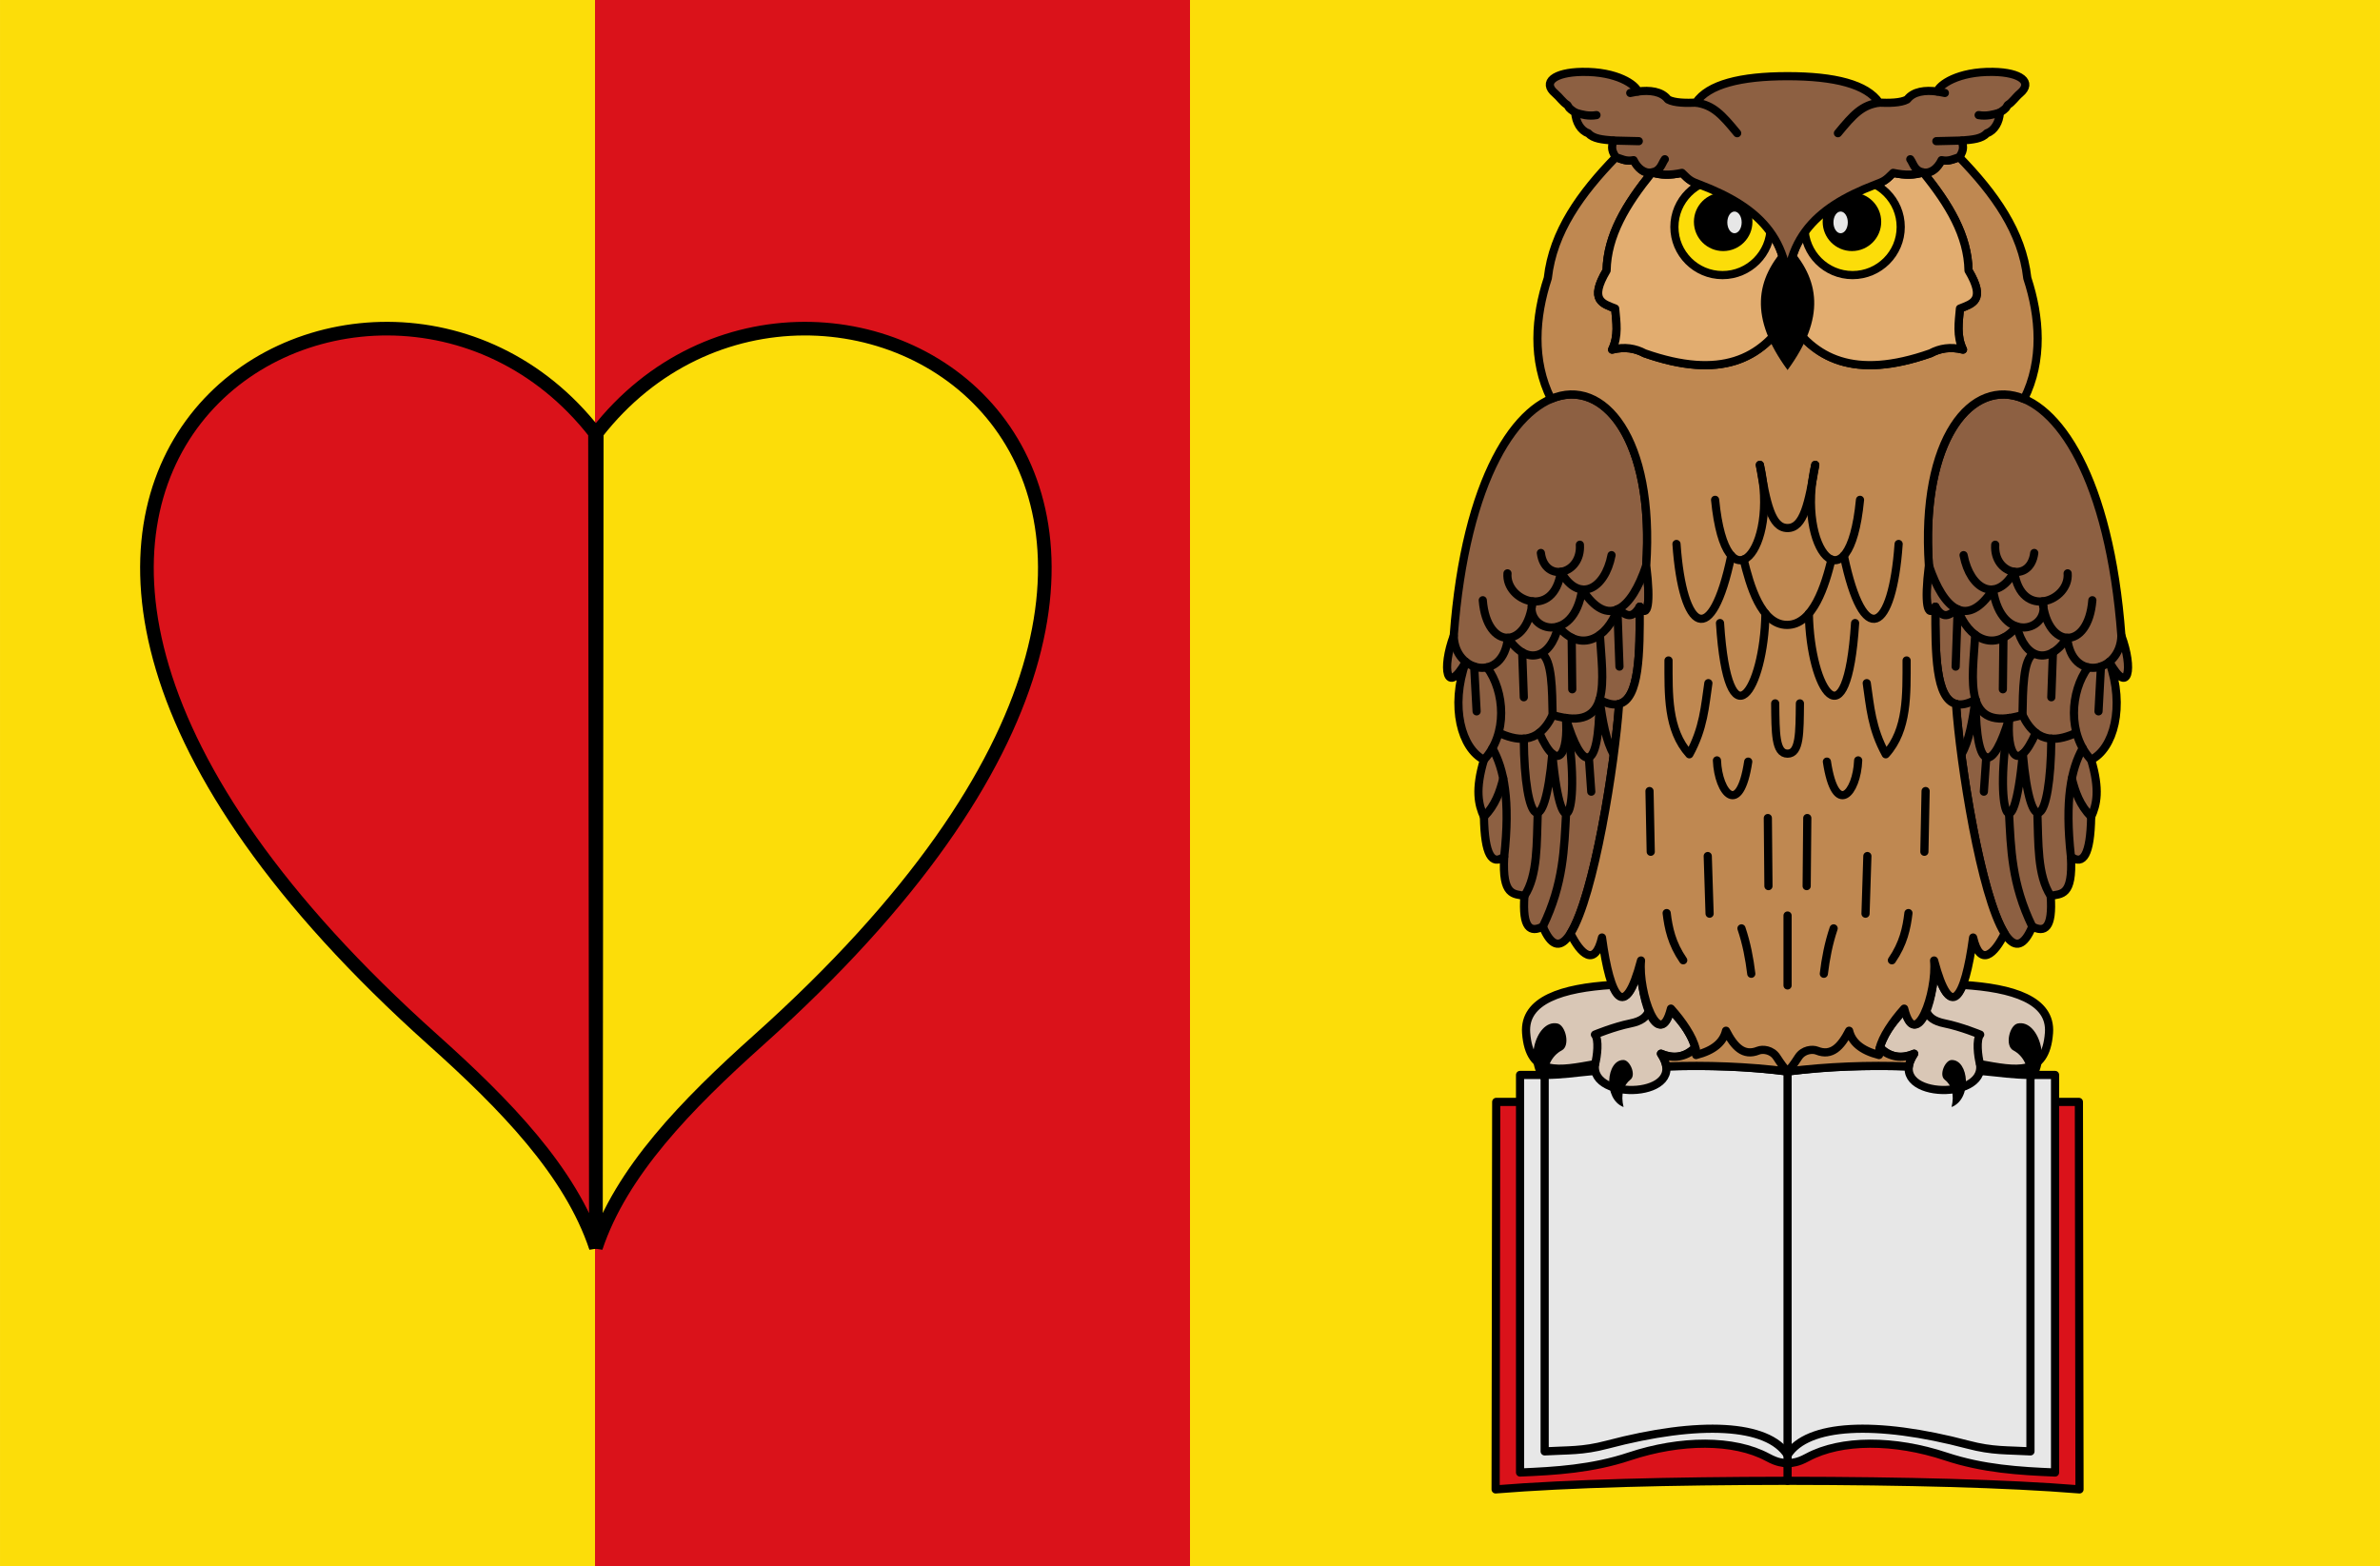 <?xml version="1.0" encoding="UTF-8" standalone="no"?>
<svg
    xmlns:dc="http://purl.org/dc/elements/1.1/"
    xmlns:cc="http://creativecommons.org/ns#"
    xmlns:rdf="http://www.w3.org/1999/02/22-rdf-syntax-ns#"
    xmlns:svg="http://www.w3.org/2000/svg"
    xmlns="http://www.w3.org/2000/svg"
    xmlns:sodipodi="http://sodipodi.sourceforge.net/DTD/sodipodi-0.dtd"
    xmlns:inkscape="http://www.inkscape.org/namespaces/inkscape"
    inkscape:version="1.0 (4035a4fb49, 2020-05-01)"
    sodipodi:docname="Flag Leškovice.svg"
    id="svg1342"
    version="1.1"
    viewBox="0 0 436.715 287.359"
    height="76.03mm"
    width="115.548mm">
   <defs
       id="defs1336" />
   <g
       id="layer1"
       inkscape:groupmode="layer"
       inkscape:label="Layer 1"
       transform="translate(-356.671,-431.696)">
      <g
          id="g3664">
         <g
             id="g3528">
            <rect
                style="opacity:1;fill:#fcdd09;fill-opacity:1;stroke:none;stroke-width:2.5;stroke-linejoin:round"
                id="rect3337-8"
                width="436.715"
                height="287.359"
                x="356.671"
                y="431.696" />
            <rect
                style="opacity:1;fill:#da121a;fill-opacity:1;stroke:none;stroke-width:2.5;stroke-linejoin:round"
                id="rect3337-3"
                width="109.179"
                height="287.359"
                x="465.85"
                y="431.696" />
         </g>
         <g
             id="g3524">
            <path
                style="fill:#fcdd09;fill-opacity:1;stroke:#000000;stroke-width:2.5;stroke-linecap:butt;stroke-linejoin:miter;stroke-miterlimit:4;stroke-dasharray:none;stroke-opacity:1"
                d="m 466.174,511.134 c 40.704,-52.256 144.805,8.35 29.744,111.369 -13.316,11.922 -25.262,24.193 -29.906,38.133 z"
                id="path1653-4"
                sodipodi:nodetypes="cscc" />
            <path
                sodipodi:nodetypes="cscc"
                id="path1655-4"
                d="m 465.85,511.134 c -40.704,-52.256 -144.805,8.35 -29.744,111.369 13.316,11.922 25.262,24.193 29.906,38.133 z"
                style="fill:#da121a;fill-opacity:1;stroke:#000000;stroke-width:2.5;stroke-linecap:butt;stroke-linejoin:miter;stroke-miterlimit:4;stroke-dasharray:none;stroke-opacity:1" />
         </g>
         <g
             transform="matrix(0.891,0,0,0.891,-277.602,102.306)"
             id="g1641"
             style="stroke-width:1.123">
            <g
                id="g2790"
                style="stroke-width:1.123">
               <path
                   sodipodi:nodetypes="ccccccc"
                   id="path2343-0"
                   d="m 1135.089,596.621 h 4.91 l 0.126,79.802 c -15.104,-1.222 -35.743,-1.735 -60.125,-1.768 -24.382,0.033 -45.02,0.546 -60.125,1.768 l 0.126,-79.802 h 4.91"
                   style="fill:#da121a;fill-opacity:1;stroke:#000000;stroke-width:1.684;stroke-linecap:round;stroke-linejoin:round;stroke-miterlimit:4;stroke-dasharray:none;stroke-opacity:1" />
               <path
                   sodipodi:nodetypes="cccsscssccc"
                   id="path2339-0"
                   d="m 1130.023,591.066 5.066,4.8e-4 v 81.88 c -7.299,-0.297 -14.836,-0.757 -22.5,-3.304 -10.601,-3.523 -21.551,-3.552 -28.482,0.179 -2.263,1.218 -2.867,0.979 -4.107,1.339 -1.24,-0.361 -1.844,-0.121 -4.107,-1.339 -6.932,-3.731 -17.881,-3.702 -28.482,-0.179 -7.664,2.547 -15.201,3.006 -22.5,3.304 V 591.066 l 5.066,-4.8e-4"
                   style="fill:#e7e7e7;fill-opacity:1;stroke:#000000;stroke-width:1.684;stroke-linecap:round;stroke-linejoin:round;stroke-miterlimit:4;stroke-dasharray:none;stroke-opacity:1" />
               <path
                   sodipodi:nodetypes="sccscsccscs"
                   id="path2337-7"
                   d="m 1117.143,667.209 c 5.157,1.361 8.071,1.104 12.88,1.385 V 591.066 c -4.043,-0.048 -5.666,-0.409 -10.38,-0.837 -12.476,-1.133 -26.849,-1.586 -39.643,0.129 -12.794,-1.714 -27.167,-1.262 -39.643,-0.129 -4.714,0.428 -6.337,0.789 -10.38,0.837 v 77.529 c 4.809,-0.281 7.722,-0.024 12.88,-1.385 19.073,-5.034 33.088,-4.247 37.143,2.143 4.055,-6.39 18.07,-7.177 37.143,-2.143 z"
                   style="fill:#e7e7e7;fill-opacity:1;stroke:#000000;stroke-width:1.684;stroke-linecap:round;stroke-linejoin:round;stroke-miterlimit:4;stroke-dasharray:none;stroke-opacity:1" />
               <path
                   style="fill:none;fill-opacity:1;stroke:#000000;stroke-width:1.684;stroke-linecap:round;stroke-linejoin:round;stroke-miterlimit:4;stroke-dasharray:none;stroke-opacity:1"
                   d="m 1080,590.357 v 84.298"
                   id="path2784" />
            </g>
            <g
                id="g1512"
                style="stroke-width:1.123">
               <g
                   id="g1242"
                   style="stroke-width:1.123">
                  <g
                      id="g1164"
                      style="stroke-width:1.123">
                     <path
                         style="fill:#8d6042;fill-opacity:1;stroke:#000000;stroke-width:1.684;stroke-linecap:round;stroke-linejoin:round;stroke-miterlimit:4;stroke-dasharray:none;stroke-opacity:1"
                         d="m 1017.476,537.906 c 0.139,7.913 1.672,10.052 4.167,8.207 -0.461,8.244 2.04,7.6 4.167,8.081 -0.474,6.735 1.246,7.621 3.788,6.313 6.851,16.448 14.535,-28.839 15.712,-45.844 4.203,-1.062 4.278,-10.434 4.244,-20.021 1.638,2.552 2.311,-0.594 1.339,-8.482 3.197,-47.71 -34.783,-50.753 -39.643,14.464 -2.492,6.678 -1.531,12.534 2.486,5.37 -3.288,9.256 -0.88,17.884 3.74,20.169 -1.845,6.169 -1.15,9.235 0,11.743 z"
                         id="path2194"
                         sodipodi:nodetypes="ccccccccccc" />
                     <g
                         id="g2251"
                         style="stroke-width:1.123">
                        <g
                            id="g2208"
                            style="stroke-width:1.123">
                           <path
                               style="fill:none;stroke:#000000;stroke-width:1.684;stroke-linecap:round;stroke-linejoin:round;stroke-miterlimit:4;stroke-dasharray:none;stroke-opacity:1"
                               d="m 1029.196,483.571 c 0.798,6.263 8.435,4.491 8.036,-1.696"
                               id="path2152"
                               sodipodi:nodetypes="cc" />
                           <path
                               style="fill:none;stroke:#000000;stroke-width:1.684;stroke-linecap:round;stroke-linejoin:round;stroke-miterlimit:4;stroke-dasharray:none;stroke-opacity:1"
                               d="m 1022.321,487.768 c -0.479,5.684 9.554,9.67 10.999,-0.316 3.687,6.508 9.059,3.674 10.43,-3.434"
                               id="path2154"
                               sodipodi:nodetypes="ccc" />
                           <path
                               style="fill:none;stroke:#000000;stroke-width:1.684;stroke-linecap:round;stroke-linejoin:round;stroke-miterlimit:4;stroke-dasharray:none;stroke-opacity:1"
                               d="m 1017.232,493.304 c 0.831,10.424 9.252,10.138 10.262,0.236 -1.867,5.952 8.464,9.205 10.201,-2.455 5.34,8.189 10.153,4.132 13.197,-4.925"
                               id="path2156"
                               sodipodi:nodetypes="cccc" />
                           <path
                               style="fill:none;stroke:#000000;stroke-width:1.684;stroke-linecap:round;stroke-linejoin:round;stroke-miterlimit:4;stroke-dasharray:none;stroke-opacity:1"
                               d="m 1011.25,500.625 c 0.182,7.671 10.241,9.711 11.16,0.416 3.882,5.826 8.723,4.367 10.374,-2.331 4.62,5.586 10.037,2.432 12.178,-3.53 1.425,0.719 2.718,2.556 4.592,-0.538"
                               id="path2158"
                               sodipodi:nodetypes="ccccc" />
                        </g>
                        <g
                            id="g2227"
                            style="stroke-width:1.123">
                           <path
                               style="fill:none;stroke:#000000;stroke-width:1.684;stroke-linecap:round;stroke-linejoin:round;stroke-miterlimit:4;stroke-dasharray:none;stroke-opacity:1"
                               d="m 1028.872,520.611 c 3.869,8.773 6.066,4.008 5.472,-3.053 3.172,10.785 6.864,12.154 6.934,-3.768 0.635,4.348 1.325,8.605 2.951,11.302"
                               id="path2180"
                               sodipodi:nodetypes="cccc" />
                           <path
                               style="fill:none;stroke:#000000;stroke-width:1.684;stroke-linecap:round;stroke-linejoin:round;stroke-miterlimit:4;stroke-dasharray:none;stroke-opacity:1"
                               d="m 1039.079,525.658 0.494,7.072"
                               id="path2182"
                               sodipodi:nodetypes="cc" />
                           <path
                               style="fill:none;stroke:#000000;stroke-width:1.684;stroke-linecap:round;stroke-linejoin:round;stroke-miterlimit:4;stroke-dasharray:none;stroke-opacity:1"
                               d="m 1025.68,521.822 c 0.127,17.801 4.259,21.493 5.875,3.105 1.916,21.369 6.243,12.179 2.788,-7.369"
                               id="path2184"
                               sodipodi:nodetypes="ccc" />
                           <path
                               style="fill:none;stroke:#000000;stroke-width:1.684;stroke-linecap:round;stroke-linejoin:round;stroke-miterlimit:4;stroke-dasharray:none;stroke-opacity:1"
                               d="m 1034.388,537.194 c -0.393,7.219 -0.496,14.47 -4.79,23.314"
                               id="path2186"
                               sodipodi:nodetypes="cc" />
                           <path
                               style="fill:none;stroke:#000000;stroke-width:1.684;stroke-linecap:round;stroke-linejoin:round;stroke-miterlimit:4;stroke-dasharray:none;stroke-opacity:1"
                               d="m 1028.552,537.046 c -0.238,6.174 0.051,12.891 -2.742,17.149"
                               id="path2188"
                               sodipodi:nodetypes="cc" />
                           <path
                               style="fill:none;stroke:#000000;stroke-width:1.684;stroke-linecap:round;stroke-linejoin:round;stroke-miterlimit:4;stroke-dasharray:none;stroke-opacity:1"
                               d="m 1019.21,523.785 c 2.4,4.264 3.721,10.687 2.433,22.329"
                               id="path2190"
                               sodipodi:nodetypes="cc" />
                           <path
                               style="fill:none;stroke:#000000;stroke-width:1.684;stroke-linecap:round;stroke-linejoin:round;stroke-miterlimit:4;stroke-dasharray:none;stroke-opacity:1"
                               d="m 1017.476,537.906 c 2.359,-2.424 3.277,-5.136 3.974,-7.892"
                               id="path2192"
                               sodipodi:nodetypes="cc" />
                        </g>
                        <g
                            id="g2218"
                            style="stroke-width:1.123">
                           <path
                               style="fill:none;stroke:#000000;stroke-width:1.684;stroke-linecap:butt;stroke-linejoin:miter;stroke-miterlimit:4;stroke-dasharray:none;stroke-opacity:1"
                               d="m 1029.296,504.24 c 2.245,1.278 2.22,7.649 2.322,12.706 -3.141,6.577 -7.825,5.091 -11.123,3.651"
                               id="path2164"
                               sodipodi:nodetypes="ccc" />
                           <path
                               style="fill:none;stroke:#000000;stroke-width:1.684;stroke-linecap:round;stroke-linejoin:round;stroke-miterlimit:4;stroke-dasharray:none;stroke-opacity:1"
                               d="m 1041.35,500.417 c 0.547,9.301 2.692,20.2 -9.732,16.529"
                               id="path2166"
                               sodipodi:nodetypes="cc" />
                           <path
                               style="fill:none;stroke:#000000;stroke-width:1.684;stroke-linecap:round;stroke-linejoin:round;stroke-miterlimit:4;stroke-dasharray:none;stroke-opacity:1"
                               d="m 1015.463,506.948 0.497,9.24"
                               id="path2168" />
                           <path
                               style="fill:none;stroke:#000000;stroke-width:1.684;stroke-linecap:round;stroke-linejoin:round;stroke-miterlimit:4;stroke-dasharray:none;stroke-opacity:1"
                               d="m 1025.349,504.027 0.334,9.256"
                               id="path2170" />
                           <path
                               style="fill:none;stroke:#000000;stroke-width:1.684;stroke-linecap:round;stroke-linejoin:round;stroke-miterlimit:4;stroke-dasharray:none;stroke-opacity:1"
                               d="m 1045.286,514.67 c -1.056,0.267 -2.371,0.015 -4.008,-0.881"
                               id="path2198" />
                           <path
                               style="fill:none;stroke:#000000;stroke-width:1.684;stroke-linecap:round;stroke-linejoin:round;stroke-miterlimit:4;stroke-dasharray:none;stroke-opacity:1"
                               d="m 1035.54,501.022 0.119,10.62"
                               id="path2174" />
                           <path
                               style="fill:none;stroke:#000000;stroke-width:1.684;stroke-linecap:round;stroke-linejoin:round;stroke-miterlimit:4;stroke-dasharray:none;stroke-opacity:1"
                               d="m 1044.962,495.181 0.42,11.789"
                               id="path2176" />
                           <path
                               style="fill:none;stroke:#000000;stroke-width:1.684;stroke-linecap:round;stroke-linejoin:round;stroke-miterlimit:4;stroke-dasharray:none;stroke-opacity:1"
                               d="m 1017.476,526.163 c 4.921,-5.283 4.31,-14.063 0.637,-19.039"
                               id="path2202" />
                        </g>
                     </g>
                  </g>
                  <g
                      id="g1190"
                      style="stroke-width:1.123">
                     <path
                         sodipodi:nodetypes="ccccccccccc"
                         id="path2194-6"
                         d="m 1142.524,537.906 c -0.139,7.913 -1.672,10.052 -4.167,8.207 0.461,8.244 -2.04,7.6 -4.167,8.081 0.474,6.735 -1.246,7.621 -3.788,6.313 -6.851,16.448 -14.535,-28.839 -15.712,-45.844 -4.203,-1.062 -4.278,-10.434 -4.244,-20.021 -1.638,2.552 -2.311,-0.594 -1.339,-8.482 -3.197,-47.71 34.783,-50.753 39.643,14.464 2.492,6.678 1.531,12.534 -2.486,5.37 3.288,9.256 0.88,17.884 -3.74,20.169 1.845,6.169 1.15,9.235 0,11.743 z"
                         style="fill:#8d6042;fill-opacity:1;stroke:#000000;stroke-width:1.684;stroke-linecap:round;stroke-linejoin:round;stroke-miterlimit:4;stroke-dasharray:none;stroke-opacity:1" />
                     <g
                         transform="matrix(-1,0,0,1,2160,-7.2484452e-6)"
                         id="g2251-4"
                         style="stroke-width:1.123">
                        <g
                            id="g2208-0"
                            style="stroke-width:1.123">
                           <path
                               sodipodi:nodetypes="cc"
                               id="path2152-7"
                               d="m 1029.196,483.571 c 0.798,6.263 8.435,4.491 8.036,-1.696"
                               style="fill:none;stroke:#000000;stroke-width:1.684;stroke-linecap:round;stroke-linejoin:round;stroke-miterlimit:4;stroke-dasharray:none;stroke-opacity:1" />
                           <path
                               sodipodi:nodetypes="ccc"
                               id="path2154-9"
                               d="m 1022.321,487.768 c -0.479,5.684 9.554,9.67 10.999,-0.316 3.687,6.508 9.059,3.674 10.43,-3.434"
                               style="fill:none;stroke:#000000;stroke-width:1.684;stroke-linecap:round;stroke-linejoin:round;stroke-miterlimit:4;stroke-dasharray:none;stroke-opacity:1" />
                           <path
                               sodipodi:nodetypes="cccc"
                               id="path2156-9"
                               d="m 1017.232,493.304 c 0.831,10.424 9.252,10.138 10.262,0.236 -1.867,5.952 8.464,9.205 10.201,-2.455 5.34,8.189 10.153,4.132 13.197,-4.925"
                               style="fill:none;stroke:#000000;stroke-width:1.684;stroke-linecap:round;stroke-linejoin:round;stroke-miterlimit:4;stroke-dasharray:none;stroke-opacity:1" />
                           <path
                               sodipodi:nodetypes="ccccc"
                               id="path2158-3"
                               d="m 1011.25,500.625 c 0.182,7.671 10.241,9.711 11.16,0.416 3.882,5.826 8.723,4.367 10.374,-2.331 4.62,5.586 10.037,2.432 12.178,-3.53 1.425,0.719 2.718,2.556 4.592,-0.538"
                               style="fill:none;stroke:#000000;stroke-width:1.684;stroke-linecap:round;stroke-linejoin:round;stroke-miterlimit:4;stroke-dasharray:none;stroke-opacity:1" />
                        </g>
                        <g
                            id="g2227-4"
                            style="stroke-width:1.123">
                           <path
                               sodipodi:nodetypes="cccc"
                               id="path2180-7"
                               d="m 1028.872,520.611 c 3.869,8.773 6.066,4.008 5.472,-3.053 3.172,10.785 6.864,12.154 6.934,-3.768 0.635,4.348 1.325,8.605 2.951,11.302"
                               style="fill:none;stroke:#000000;stroke-width:1.684;stroke-linecap:round;stroke-linejoin:round;stroke-miterlimit:4;stroke-dasharray:none;stroke-opacity:1" />
                           <path
                               sodipodi:nodetypes="cc"
                               id="path2182-2"
                               d="m 1039.079,525.658 0.494,7.072"
                               style="fill:none;stroke:#000000;stroke-width:1.684;stroke-linecap:round;stroke-linejoin:round;stroke-miterlimit:4;stroke-dasharray:none;stroke-opacity:1" />
                           <path
                               sodipodi:nodetypes="ccc"
                               id="path2184-1"
                               d="m 1025.68,521.822 c 0.127,17.801 4.259,21.493 5.875,3.105 1.916,21.369 6.243,12.179 2.788,-7.369"
                               style="fill:none;stroke:#000000;stroke-width:1.684;stroke-linecap:round;stroke-linejoin:round;stroke-miterlimit:4;stroke-dasharray:none;stroke-opacity:1" />
                           <path
                               sodipodi:nodetypes="cc"
                               id="path2186-6"
                               d="m 1034.388,537.194 c -0.393,7.219 -0.496,14.47 -4.79,23.314"
                               style="fill:none;stroke:#000000;stroke-width:1.684;stroke-linecap:round;stroke-linejoin:round;stroke-miterlimit:4;stroke-dasharray:none;stroke-opacity:1" />
                           <path
                               sodipodi:nodetypes="cc"
                               id="path2188-8"
                               d="m 1028.552,537.046 c -0.238,6.174 0.051,12.891 -2.742,17.149"
                               style="fill:none;stroke:#000000;stroke-width:1.684;stroke-linecap:round;stroke-linejoin:round;stroke-miterlimit:4;stroke-dasharray:none;stroke-opacity:1" />
                           <path
                               sodipodi:nodetypes="cc"
                               id="path2190-6"
                               d="m 1019.21,523.785 c 2.4,4.264 3.721,10.687 2.433,22.329"
                               style="fill:none;stroke:#000000;stroke-width:1.684;stroke-linecap:round;stroke-linejoin:round;stroke-miterlimit:4;stroke-dasharray:none;stroke-opacity:1" />
                           <path
                               sodipodi:nodetypes="cc"
                               id="path2192-7"
                               d="m 1017.476,537.906 c 2.359,-2.424 3.277,-5.136 3.974,-7.892"
                               style="fill:none;stroke:#000000;stroke-width:1.684;stroke-linecap:round;stroke-linejoin:round;stroke-miterlimit:4;stroke-dasharray:none;stroke-opacity:1" />
                        </g>
                        <g
                            id="g2218-7"
                            style="stroke-width:1.123">
                           <path
                               sodipodi:nodetypes="ccc"
                               id="path2164-1"
                               d="m 1029.296,504.24 c 2.245,1.278 2.22,7.649 2.322,12.706 -3.141,6.577 -7.825,5.091 -11.123,3.651"
                               style="fill:none;stroke:#000000;stroke-width:1.684;stroke-linecap:butt;stroke-linejoin:miter;stroke-miterlimit:4;stroke-dasharray:none;stroke-opacity:1" />
                           <path
                               sodipodi:nodetypes="cc"
                               id="path2166-8"
                               d="m 1041.35,500.417 c 0.547,9.301 2.692,20.2 -9.732,16.529"
                               style="fill:none;stroke:#000000;stroke-width:1.684;stroke-linecap:round;stroke-linejoin:round;stroke-miterlimit:4;stroke-dasharray:none;stroke-opacity:1" />
                           <path
                               id="path2168-2"
                               d="m 1015.463,506.948 0.497,9.24"
                               style="fill:none;stroke:#000000;stroke-width:1.684;stroke-linecap:round;stroke-linejoin:round;stroke-miterlimit:4;stroke-dasharray:none;stroke-opacity:1" />
                           <path
                               id="path2170-2"
                               d="m 1025.349,504.027 0.334,9.256"
                               style="fill:none;stroke:#000000;stroke-width:1.684;stroke-linecap:round;stroke-linejoin:round;stroke-miterlimit:4;stroke-dasharray:none;stroke-opacity:1" />
                           <path
                               id="path2198-4"
                               d="m 1045.286,514.67 c -1.056,0.267 -2.371,0.015 -4.008,-0.881"
                               style="fill:none;stroke:#000000;stroke-width:1.684;stroke-linecap:round;stroke-linejoin:round;stroke-miterlimit:4;stroke-dasharray:none;stroke-opacity:1" />
                           <path
                               id="path2174-3"
                               d="m 1035.54,501.022 0.119,10.62"
                               style="fill:none;stroke:#000000;stroke-width:1.684;stroke-linecap:round;stroke-linejoin:round;stroke-miterlimit:4;stroke-dasharray:none;stroke-opacity:1" />
                           <path
                               id="path2176-7"
                               d="m 1044.962,495.181 0.42,11.789"
                               style="fill:none;stroke:#000000;stroke-width:1.684;stroke-linecap:round;stroke-linejoin:round;stroke-miterlimit:4;stroke-dasharray:none;stroke-opacity:1" />
                           <path
                               id="path2202-5"
                               d="m 1017.476,526.163 c 4.921,-5.283 4.31,-14.063 0.637,-19.039"
                               style="fill:none;stroke:#000000;stroke-width:1.684;stroke-linecap:round;stroke-linejoin:round;stroke-miterlimit:4;stroke-dasharray:none;stroke-opacity:1" />
                        </g>
                     </g>
                  </g>
               </g>
               <g
                   id="g1036"
                   style="stroke-width:1.123">
                  <g
                      id="g1015"
                      style="stroke-width:1.123">
                     <path
                         style="fill:#d9c7b6;fill-opacity:1;stroke:#000000;stroke-width:1.684;stroke-linecap:round;stroke-linejoin:round;stroke-miterlimit:4;stroke-dasharray:none;stroke-opacity:1"
                         d="m 1060.983,585.369 c -2.351,2.365 -4.703,2.277 -7.054,1.327 6.123,9.13 -14.794,9.959 -13.572,2.143 -7.297,1.297 -13.516,2.717 -14.196,-6.429 -0.504,-6.773 7.507,-9.261 17.741,-9.88 2.092,4.539 4.017,2.376 5.819,-4.652 0.053,9.239 3.906,17.518 6.228,9.666 1.793,2.265 3.781,3.947 5.035,7.825 z"
                         id="path2316"
                         sodipodi:nodetypes="cscccccc" />
                     <g
                         id="g2352"
                         style="stroke-width:1.123">
                        <path
                            sodipodi:nodetypes="ccsc"
                            id="path2318"
                            d="m 1040.357,588.839 c 0.448,-1.596 0.841,-5.103 -0.029,-6.077 0,0 3.865,-1.611 7.351,-2.316 2.138,-0.432 3.315,-1.265 3.814,-2.725"
                            style="fill:none;stroke:#000000;stroke-width:1.684;stroke-linecap:round;stroke-linejoin:round;stroke-miterlimit:4;stroke-dasharray:none;stroke-opacity:1" />
                        <path
                            sodipodi:nodetypes="cssc"
                            id="path2320"
                            d="m 1046.225,597.679 c -0.624,-2.55 -0.021,-4.529 1.425,-5.651 1.213,-0.942 -0.091,-4.003 -1.425,-4.036 -3.58,-0.09 -4.298,8.031 0,9.687 z"
                            style="fill:#000000;fill-opacity:1;stroke:none;stroke-width:0.112;stroke-linecap:round;stroke-linejoin:round;stroke-miterlimit:4;stroke-dasharray:none;stroke-opacity:1" />
                        <path
                            style="fill:#000000;fill-opacity:1;stroke:none;stroke-width:0.112;stroke-linecap:round;stroke-linejoin:round;stroke-miterlimit:4;stroke-dasharray:none;stroke-opacity:1"
                            d="m 1030.393,592.971 c -0.224,-3.433 1.002,-5.849 3.124,-6.968 1.78,-0.939 0.794,-5.186 -0.92,-5.533 -4.599,-0.931 -7.373,9.385 -2.204,12.501 z"
                            id="path2320-6"
                            sodipodi:nodetypes="cssc" />
                     </g>
                  </g>
                  <g
                      id="g1022"
                      style="stroke-width:1.123">
                     <path
                         sodipodi:nodetypes="cscccccc"
                         id="path2316-4"
                         d="m 1099.017,585.369 c 2.351,2.365 4.703,2.277 7.054,1.327 -6.123,9.13 14.794,9.959 13.572,2.143 7.297,1.297 13.516,2.717 14.196,-6.429 0.504,-6.773 -7.507,-9.261 -17.741,-9.88 -2.092,4.539 -4.017,2.376 -5.819,-4.652 -0.053,9.239 -3.906,17.518 -6.228,9.666 -1.793,2.265 -3.781,3.947 -5.035,7.825 z"
                         style="fill:#d9c7b6;fill-opacity:1;stroke:#000000;stroke-width:1.684;stroke-linecap:round;stroke-linejoin:round;stroke-miterlimit:4;stroke-dasharray:none;stroke-opacity:1" />
                     <g
                         transform="matrix(-1,0,0,1,2160,-7.2484452e-6)"
                         id="g2352-6"
                         style="stroke-width:1.123">
                        <path
                            style="fill:none;stroke:#000000;stroke-width:1.684;stroke-linecap:round;stroke-linejoin:round;stroke-miterlimit:4;stroke-dasharray:none;stroke-opacity:1"
                            d="m 1040.357,588.839 c 0.448,-1.596 0.841,-5.103 -0.029,-6.077 0,0 3.865,-1.611 7.351,-2.316 2.138,-0.432 3.315,-1.265 3.814,-2.725"
                            id="path2318-3"
                            sodipodi:nodetypes="ccsc" />
                        <path
                            style="fill:#000000;fill-opacity:1;stroke:none;stroke-width:0.112;stroke-linecap:round;stroke-linejoin:round;stroke-miterlimit:4;stroke-dasharray:none;stroke-opacity:1"
                            d="m 1046.225,597.679 c -0.624,-2.55 -0.021,-4.529 1.425,-5.651 1.213,-0.942 -0.091,-4.003 -1.425,-4.036 -3.58,-0.09 -4.298,8.031 0,9.687 z"
                            id="path2320-5"
                            sodipodi:nodetypes="cssc" />
                        <path
                            sodipodi:nodetypes="cssc"
                            id="path2320-6-0"
                            d="m 1030.393,592.971 c -0.224,-3.433 1.002,-5.849 3.124,-6.968 1.78,-0.939 0.794,-5.186 -0.92,-5.533 -4.599,-0.931 -7.373,9.385 -2.204,12.501 z"
                            style="fill:#000000;fill-opacity:1;stroke:none;stroke-width:0.112;stroke-linecap:round;stroke-linejoin:round;stroke-miterlimit:4;stroke-dasharray:none;stroke-opacity:1" />
                     </g>
                  </g>
               </g>
               <g
                   id="g1299"
                   style="stroke-width:1.123">
                  <path
                      style="fill:#bf8851;fill-opacity:1;stroke:#000000;stroke-width:1.684;stroke-linecap:round;stroke-linejoin:round;stroke-miterlimit:4;stroke-dasharray:none;stroke-opacity:1"
                      d="m 1104.977,589.319 c 0.099,-0.91 0.553,-1.772 1.094,-2.622 -2.585,1.18 -4.933,0.648 -7.119,-1.062 0.537,-2.406 2.72,-5.608 5.065,-8.223 2.33,9.286 6.813,-3.392 6.161,-9.911 3.382,12.849 6.319,7.927 8.036,-4.732 1.457,6.232 4.391,3.436 6.493,-0.834 -4.894,-7.77 -9.164,-34.947 -10.017,-47.27 -4.203,-1.062 -4.278,-10.434 -4.244,-20.021 -1.638,2.552 -2.311,-0.594 -1.339,-8.482 -1.754,-26.172 8.884,-38.903 19.6,-34.317 3.976,-7.937 3.269,-16.962 0.668,-24.879 -1.06,-9.554 -6.807,-17.486 -14.018,-24.911 -1.243,0.517 -2.473,0.897 -3.643,0.618 -0.932,1.364 -1.786,2.852 -3.788,2.525 5.359,6.6 9.202,13.011 9.344,20.203 3.705,6.226 0.719,6.817 -1.768,7.829 -0.246,2.82 -0.739,5.64 0.631,8.46 -2.593,-0.653 -4.772,-0.271 -6.692,0.758 C 1093.72,447.968 1085.324,443.565 1080,435 c -5.324,8.565 -13.72,12.968 -29.441,7.447 -1.92,-1.029 -4.099,-1.41 -6.692,-0.758 1.37,-2.82 0.877,-5.64 0.631,-8.46 -2.487,-1.012 -5.473,-1.603 -1.768,-7.829 0.142,-7.192 3.985,-13.603 9.344,-20.203 -2.002,0.327 -2.856,-1.161 -3.788,-2.525 -1.17,0.279 -2.4,-0.101 -3.643,-0.618 -7.21,7.425 -12.958,15.357 -14.018,24.911 -2.602,7.917 -3.309,16.942 0.668,24.879 10.716,-4.585 21.354,8.146 19.6,34.317 0.972,7.889 0.299,11.034 -1.339,8.482 0.034,9.587 -0.041,18.959 -4.244,20.021 -0.853,12.323 -5.123,39.499 -10.017,47.27 2.101,4.27 5.036,7.066 6.493,0.834 1.716,12.659 4.654,17.581 8.036,4.732 -0.653,6.519 3.831,19.197 6.161,9.911 2.346,2.615 4.529,5.818 5.065,8.223 -2.186,1.71 -4.534,2.242 -7.119,1.062 0.541,0.85 0.995,1.712 1.094,2.622 8.354,-0.31 16.682,0.006 24.977,1.039 8.296,-1.033 16.623,-1.348 24.977,-1.039 z"
                      id="path2086-5"
                      sodipodi:nodetypes="ccccccccccccccccccccccccccccccccccccccccc" />
                  <g
                      id="g2680"
                      style="stroke-width:1.123">
                     <path
                         style="fill:none;stroke:#000000;stroke-width:1.684;stroke-linecap:round;stroke-linejoin:round;stroke-miterlimit:4;stroke-dasharray:none;stroke-opacity:1"
                         d="m 1051.569,532.603 0.253,12.501"
                         id="path2288" />
                     <path
                         style="fill:none;stroke:#000000;stroke-width:1.684;stroke-linecap:round;stroke-linejoin:round;stroke-miterlimit:4;stroke-dasharray:none;stroke-opacity:1"
                         d="m 1055.104,557.73 c 0.374,3.114 1.039,6.276 3.409,9.723"
                         id="path2290"
                         sodipodi:nodetypes="cc" />
                     <path
                         style="fill:none;stroke:#000000;stroke-width:1.684;stroke-linecap:round;stroke-linejoin:round;stroke-miterlimit:4;stroke-dasharray:none;stroke-opacity:1"
                         d="m 1063.564,545.987 0.379,11.869"
                         id="path2292" />
                     <path
                         style="fill:none;stroke:#000000;stroke-width:1.684;stroke-linecap:round;stroke-linejoin:round;stroke-miterlimit:4;stroke-dasharray:none;stroke-opacity:1"
                         d="m 1070.509,560.887 c 1.053,3.115 1.638,6.229 2.02,9.344"
                         id="path2294"
                         sodipodi:nodetypes="cc" />
                     <path
                         style="fill:none;stroke:#000000;stroke-width:1.684;stroke-linecap:round;stroke-linejoin:round;stroke-miterlimit:4;stroke-dasharray:none;stroke-opacity:1"
                         d="m 1075.939,538.159 0.126,14.016"
                         id="path2296" />
                     <path
                         style="fill:none;stroke:#000000;stroke-width:1.684;stroke-linecap:round;stroke-linejoin:round;stroke-miterlimit:4;stroke-dasharray:none;stroke-opacity:1"
                         d="m 1065.458,526.289 c 0.266,6.748 4.671,11.889 6.44,0.253"
                         id="path2298"
                         sodipodi:nodetypes="cc" />
                     <path
                         style="fill:none;stroke:#000000;stroke-width:1.684;stroke-linecap:round;stroke-linejoin:round;stroke-miterlimit:4;stroke-dasharray:none;stroke-opacity:1"
                         d="m 1055.483,505.708 c 0.01,6.961 -0.265,14.278 4.293,19.319 2.953,-5.353 3.21,-9.936 3.914,-14.647"
                         id="path2300"
                         sodipodi:nodetypes="ccc" />
                     <path
                         style="fill:none;stroke:#000000;stroke-width:1.684;stroke-linecap:round;stroke-linejoin:round;stroke-miterlimit:4;stroke-dasharray:none;stroke-opacity:1"
                         d="m 1057.125,481.716 c 1.277,18.233 7.239,21.841 11.285,2.397"
                         id="path2302"
                         sodipodi:nodetypes="cc" />
                     <path
                         style="fill:none;stroke:#000000;stroke-width:1.684;stroke-linecap:round;stroke-linejoin:round;stroke-miterlimit:4;stroke-dasharray:none;stroke-opacity:1"
                         d="m 1074.297,465.428 c 1.354,7.944 2.376,13.006 5.703,13.006 3.327,0 4.349,-5.062 5.703,-13.006"
                         id="path2314"
                         sodipodi:nodetypes="csc" />
                     <path
                         style="fill:none;stroke:#000000;stroke-width:1.684;stroke-linecap:round;stroke-linejoin:round;stroke-miterlimit:4;stroke-dasharray:none;stroke-opacity:1"
                         d="m 1065.08,472.625 c 2.239,22.999 13.279,10.228 9.218,-7.197"
                         id="path2304"
                         sodipodi:nodetypes="cc" />
                     <path
                         style="fill:none;stroke:#000000;stroke-width:1.684;stroke-linecap:round;stroke-linejoin:round;stroke-miterlimit:4;stroke-dasharray:none;stroke-opacity:1"
                         d="m 1066.09,498.005 c 1.655,25.652 9.071,13.791 9.357,-1.942"
                         id="path2306"
                         sodipodi:nodetypes="cc" />
                     <path
                         style="fill:none;stroke:#000000;stroke-width:1.684;stroke-linecap:round;stroke-linejoin:round;stroke-miterlimit:4;stroke-dasharray:none;stroke-opacity:1"
                         d="m 1070.953,484.925 c 1.275,5.197 3.539,13.424 8.921,13.459 5.429,0.035 7.898,-8.262 9.174,-13.459"
                         id="path2310"
                         sodipodi:nodetypes="cac" />
                     <path
                         sodipodi:nodetypes="cccsscssccc"
                         id="path2347-1"
                         d="m 1098.953,585.634 c -0.107,0.479 -0.148,0.926 -0.113,1.33 -3.653,-0.929 -5.603,-2.643 -6.161,-5 -1.711,3.334 -3.624,5.304 -6.607,4.107 -0.971,-0.389 -2.85,-0.184 -3.839,1.339 -0.893,1.376 -1.538,2.274 -2.232,2.946 -0.694,-0.672 -1.339,-1.571 -2.232,-2.946 -0.989,-1.523 -2.869,-1.729 -3.839,-1.339 -2.983,1.197 -4.896,-0.773 -6.607,-4.107 -0.558,2.357 -2.508,4.071 -6.161,5 0.035,-0.405 -0.01,-0.852 -0.113,-1.33"
                         style="fill:none;stroke:#000000;stroke-width:1.684;stroke-linecap:round;stroke-linejoin:round;stroke-miterlimit:4;stroke-dasharray:none;stroke-opacity:1" />
                     <path
                         id="path2288-1"
                         d="m 1108.431,532.603 -0.253,12.501"
                         style="fill:none;stroke:#000000;stroke-width:1.684;stroke-linecap:round;stroke-linejoin:round;stroke-miterlimit:4;stroke-dasharray:none;stroke-opacity:1" />
                     <path
                         sodipodi:nodetypes="cc"
                         id="path2290-3"
                         d="m 1104.896,557.73 c -0.374,3.114 -1.039,6.276 -3.409,9.723"
                         style="fill:none;stroke:#000000;stroke-width:1.684;stroke-linecap:round;stroke-linejoin:round;stroke-miterlimit:4;stroke-dasharray:none;stroke-opacity:1" />
                     <path
                         id="path2292-3"
                         d="m 1096.436,545.987 -0.379,11.869"
                         style="fill:none;stroke:#000000;stroke-width:1.684;stroke-linecap:round;stroke-linejoin:round;stroke-miterlimit:4;stroke-dasharray:none;stroke-opacity:1" />
                     <path
                         sodipodi:nodetypes="cc"
                         id="path2294-4"
                         d="m 1089.491,560.887 c -1.053,3.115 -1.638,6.229 -2.02,9.344"
                         style="fill:none;stroke:#000000;stroke-width:1.684;stroke-linecap:round;stroke-linejoin:round;stroke-miterlimit:4;stroke-dasharray:none;stroke-opacity:1" />
                     <path
                         id="path2296-4"
                         d="m 1084.061,538.159 -0.126,14.016"
                         style="fill:none;stroke:#000000;stroke-width:1.684;stroke-linecap:round;stroke-linejoin:round;stroke-miterlimit:4;stroke-dasharray:none;stroke-opacity:1" />
                     <path
                         sodipodi:nodetypes="cc"
                         id="path2298-8"
                         d="m 1094.542,526.289 c -0.266,6.748 -4.671,11.889 -6.44,0.253"
                         style="fill:none;stroke:#000000;stroke-width:1.684;stroke-linecap:round;stroke-linejoin:round;stroke-miterlimit:4;stroke-dasharray:none;stroke-opacity:1" />
                     <path
                         sodipodi:nodetypes="ccc"
                         id="path2300-7"
                         d="m 1104.517,505.708 c -0.01,6.961 0.265,14.278 -4.293,19.319 -2.953,-5.353 -3.21,-9.936 -3.914,-14.647"
                         style="fill:none;stroke:#000000;stroke-width:1.684;stroke-linecap:round;stroke-linejoin:round;stroke-miterlimit:4;stroke-dasharray:none;stroke-opacity:1" />
                     <path
                         sodipodi:nodetypes="cc"
                         id="path2302-4"
                         d="m 1102.875,481.716 c -1.277,18.233 -7.239,21.841 -11.285,2.397"
                         style="fill:none;stroke:#000000;stroke-width:1.684;stroke-linecap:round;stroke-linejoin:round;stroke-miterlimit:4;stroke-dasharray:none;stroke-opacity:1" />
                     <path
                         sodipodi:nodetypes="cc"
                         id="path2304-9"
                         d="m 1094.92,472.625 c -2.239,22.999 -13.279,10.228 -9.218,-7.197"
                         style="fill:none;stroke:#000000;stroke-width:1.684;stroke-linecap:round;stroke-linejoin:round;stroke-miterlimit:4;stroke-dasharray:none;stroke-opacity:1" />
                     <path
                         sodipodi:nodetypes="cc"
                         id="path2306-4"
                         d="m 1093.91,498.005 c -1.655,25.652 -9.241,13.791 -9.527,-1.942"
                         style="fill:none;stroke:#000000;stroke-width:1.684;stroke-linecap:round;stroke-linejoin:round;stroke-miterlimit:4;stroke-dasharray:none;stroke-opacity:1" />
                     <path
                         sodipodi:nodetypes="csc"
                         id="path2308-8"
                         d="m 1082.546,514.546 c -0.066,6.049 0,10.354 -2.546,10.354 -2.542,10e-6 -2.48,-4.305 -2.546,-10.354"
                         style="fill:none;stroke:#000000;stroke-width:1.684;stroke-linecap:round;stroke-linejoin:round;stroke-miterlimit:4;stroke-dasharray:none;stroke-opacity:1" />
                     <path
                         style="fill:none;stroke:#000000;stroke-width:1.684;stroke-linecap:round;stroke-linejoin:round;stroke-miterlimit:4;stroke-dasharray:none;stroke-opacity:1"
                         d="m 1080,558.236 v 14.395"
                         id="path2652" />
                  </g>
               </g>
               <g
                   id="g1389"
                   style="stroke-width:1.123">
                  <g
                      id="g2609"
                      style="stroke-width:1.123">
                     <path
                         style="fill:#e2ad70;fill-opacity:1;stroke:#000000;stroke-width:1.684;stroke-linecap:round;stroke-linejoin:round;stroke-miterlimit:4;stroke-dasharray:none;stroke-opacity:1"
                         d="m 1050.559,442.447 c -1.92,-1.029 -4.099,-1.41 -6.692,-0.758 1.37,-2.82 0.877,-5.64 0.631,-8.46 -2.487,-1.012 -5.473,-1.603 -1.768,-7.829 0.142,-7.192 3.985,-13.603 9.344,-20.203 1.901,0.568 3.623,0.626 6.179,0.095 1.625,1.655 1.987,1.773 3.646,2.403 12.47,4.73 18.817,8.879 18.101,27.305 -5.324,8.565 -13.72,12.968 -29.441,7.447 z"
                         id="path2093"
                         sodipodi:nodetypes="ccccccscc" />
                     <path
                         sodipodi:nodetypes="ccccccscc"
                         id="path2093-6"
                         d="m 1109.441,442.447 c 1.92,-1.029 4.099,-1.41 6.692,-0.758 -1.37,-2.82 -0.877,-5.64 -0.631,-8.46 2.487,-1.012 5.473,-1.603 1.768,-7.829 -0.142,-7.192 -3.985,-13.603 -9.344,-20.203 -1.901,0.568 -3.623,0.626 -6.179,0.095 -1.625,1.655 -1.987,1.773 -3.646,2.403 -12.47,4.73 -18.817,8.879 -18.101,27.305 5.324,8.565 13.72,12.968 29.441,7.447 z"
                         style="fill:#e2ad70;fill-opacity:1;stroke:#000000;stroke-width:1.684;stroke-linecap:round;stroke-linejoin:round;stroke-miterlimit:4;stroke-dasharray:none;stroke-opacity:1" />
                  </g>
                  <g
                      id="g2619"
                      style="stroke-width:1.123">
                     <g
                         id="g2091"
                         style="stroke-width:1.123">
                        <circle
                            r="9.911"
                            cy="416.429"
                            cx="1066.607"
                            id="path2033"
                            style="opacity:1;fill:#fcdd09;fill-opacity:1;stroke:#000000;stroke-width:1.684;stroke-linecap:round;stroke-linejoin:round;stroke-miterlimit:4;stroke-dasharray:none" />
                        <circle
                            style="opacity:1;fill:#000000;fill-opacity:1;stroke:none;stroke-width:1.684;stroke-linecap:round;stroke-linejoin:round;stroke-miterlimit:4;stroke-dasharray:none"
                            id="path2033-8"
                            cx="1066.741"
                            cy="415.366"
                            r="6.027" />
                        <ellipse
                            ry="2.235"
                            rx="1.478"
                            cy="415.487"
                            cx="1069.072"
                            id="path2033-8-8"
                            style="opacity:1;fill:#e7e7e7;fill-opacity:1;stroke:none;stroke-width:1.684;stroke-linecap:round;stroke-linejoin:round;stroke-miterlimit:4;stroke-dasharray:none" />
                     </g>
                     <g
                         id="g2091-6"
                         transform="matrix(-1,0,0,1,2160,-7.2484452e-6)"
                         style="stroke-width:1.123">
                        <circle
                            style="opacity:1;fill:#fcdd09;fill-opacity:1;stroke:#000000;stroke-width:1.684;stroke-linecap:round;stroke-linejoin:round;stroke-miterlimit:4;stroke-dasharray:none"
                            id="path2033-9"
                            cx="1066.607"
                            cy="416.429"
                            r="9.911" />
                        <circle
                            r="6.027"
                            cy="415.366"
                            cx="1066.741"
                            id="path2033-8-2"
                            style="opacity:1;fill:#000000;fill-opacity:1;stroke:none;stroke-width:1.684;stroke-linecap:round;stroke-linejoin:round;stroke-miterlimit:4;stroke-dasharray:none" />
                        <ellipse
                            style="opacity:1;fill:#e7e7e7;fill-opacity:1;stroke:none;stroke-width:1.684;stroke-linecap:round;stroke-linejoin:round;stroke-miterlimit:4;stroke-dasharray:none"
                            id="path2033-8-8-5"
                            cx="1069.072"
                            cy="415.487"
                            rx="1.478"
                            ry="2.235" />
                     </g>
                  </g>
                  <path
                      sodipodi:nodetypes="ccc"
                      style="fill:#000000;fill-opacity:1;stroke:none;stroke-width:0.112;stroke-linecap:butt;stroke-linejoin:miter;stroke-miterlimit:4;stroke-dasharray:none;stroke-opacity:1"
                      d="m 1080,420.089 c -6.758,7.062 -7.866,15.073 0,25.804 7.866,-10.731 6.758,-18.741 0,-25.804 z"
                      id="path2084" />
                  <g
                      id="g1359"
                      style="stroke-width:1.123">
                     <path
                         sodipodi:nodetypes="cccssccccccccscsccccccccsscccsc"
                         id="path2099-1"
                         d="m 1098.872,390.826 c 1.907,0.078 4.408,0.091 5.771,-0.654 1.277,-1.696 3.75,-1.969 6.187,-1.641 0.419,-1.355 4.24,-4.154 11.491,-4.041 5.76,0.09 8.238,2.154 5.556,4.419 -0.969,0.818 -1.568,1.831 -2.525,2.399 -0.42,0.589 -0.106,0.545 -1.626,1.574 -0.113,1.95 -1.126,3.713 -2.667,4.234 -1.079,1.177 -2.885,1.322 -5.177,1.515 0.194,0.956 0.647,1.783 -0.524,3.422 -1.123,0.343 -2.077,0.94 -3.643,0.618 -0.825,1.716 -2.255,2.818 -3.788,2.525 -1.901,0.568 -3.623,0.626 -6.179,0.095 -1.625,1.655 -1.989,1.768 -3.646,2.403 -12.611,4.827 -19.773,11.697 -18.101,27.305 1.671,-15.608 -5.49,-22.478 -18.101,-27.305 -1.658,-0.635 -2.021,-0.748 -3.646,-2.403 -2.556,0.532 -4.278,0.473 -6.179,-0.095 -1.533,0.293 -2.963,-0.809 -3.788,-2.525 -1.566,0.322 -2.52,-0.276 -3.643,-0.618 -1.171,-1.639 -0.718,-2.466 -0.524,-3.422 -2.292,-0.194 -4.098,-0.339 -5.177,-1.515 -1.541,-0.522 -2.554,-2.285 -2.667,-4.234 -1.52,-1.029 -1.206,-0.985 -1.626,-1.574 -0.957,-0.569 -1.556,-1.581 -2.525,-2.399 -2.682,-2.265 -0.204,-4.33 5.556,-4.419 7.25,-0.113 11.072,2.686 11.491,4.041 2.437,-0.327 4.91,-0.054 6.187,1.641 1.363,0.746 3.864,0.733 5.771,0.654 2.546,-3.763 9.162,-5.453 18.872,-5.453 9.709,0 16.326,1.689 18.872,5.453 z"
                         style="fill:#8d6042;fill-opacity:1;stroke:#000000;stroke-width:1.684;stroke-linecap:round;stroke-linejoin:round;stroke-miterlimit:4;stroke-dasharray:none;stroke-opacity:1" />
                     <g
                         id="g2586"
                         style="stroke-width:1.123">
                        <g
                            id="g2368"
                            style="stroke-width:1.123">
                           <path
                               style="opacity:1;fill:none;stroke:#000000;stroke-width:1.684;stroke-linecap:round;stroke-linejoin:round;stroke-miterlimit:4;stroke-dasharray:none;stroke-opacity:1"
                               d="m 1052.074,405.197 c 1.815,-0.346 1.992,-1.81 2.652,-2.715"
                               id="path2142" />
                           <path
                               style="opacity:1;fill:none;stroke:#000000;stroke-width:1.684;stroke-linecap:round;stroke-linejoin:round;stroke-miterlimit:4;stroke-dasharray:none;stroke-opacity:1"
                               d="m 1069.625,397.116 c -3.167,-3.853 -4.946,-5.785 -8.497,-6.29"
                               id="path2101"
                               sodipodi:nodetypes="cc" />
                           <path
                               style="fill:none;stroke:#000000;stroke-width:1.684;stroke-linecap:round;stroke-linejoin:round;stroke-miterlimit:4;stroke-dasharray:none;stroke-opacity:1"
                               d="m 1036.275,392.882 c 1.325,0.406 2.778,0.79 4.372,0.509"
                               id="path2107"
                               sodipodi:nodetypes="cc" />
                           <path
                               style="fill:none;stroke:#000000;stroke-width:1.684;stroke-linecap:round;stroke-linejoin:round;stroke-miterlimit:4;stroke-dasharray:none;stroke-opacity:1"
                               d="m 1044.119,398.631 5.24,0.126"
                               id="path2109" />
                           <path
                               style="fill:none;stroke:#000000;stroke-width:1.684;stroke-linecap:round;stroke-linejoin:round;stroke-miterlimit:4;stroke-dasharray:none;stroke-opacity:1"
                               d="m 1047.603,388.831 1.566,-0.301"
                               id="path2150"
                               sodipodi:nodetypes="cc" />
                        </g>
                        <g
                            transform="matrix(-1,0,0,1,2160,-7.2484452e-6)"
                            id="g2368-1"
                            style="stroke-width:1.123">
                           <path
                               id="path2142-8"
                               d="m 1052.074,405.197 c 1.815,-0.346 1.992,-1.81 2.652,-2.715"
                               style="opacity:1;fill:none;stroke:#000000;stroke-width:1.684;stroke-linecap:round;stroke-linejoin:round;stroke-miterlimit:4;stroke-dasharray:none;stroke-opacity:1" />
                           <path
                               sodipodi:nodetypes="cc"
                               id="path2101-9"
                               d="m 1069.625,397.116 c -3.167,-3.853 -4.946,-5.785 -8.497,-6.29"
                               style="opacity:1;fill:none;stroke:#000000;stroke-width:1.684;stroke-linecap:round;stroke-linejoin:round;stroke-miterlimit:4;stroke-dasharray:none;stroke-opacity:1" />
                           <path
                               sodipodi:nodetypes="cc"
                               id="path2107-3"
                               d="m 1036.275,392.882 c 1.325,0.406 2.778,0.79 4.372,0.509"
                               style="fill:none;stroke:#000000;stroke-width:1.684;stroke-linecap:round;stroke-linejoin:round;stroke-miterlimit:4;stroke-dasharray:none;stroke-opacity:1" />
                           <path
                               id="path2109-1"
                               d="m 1044.119,398.631 5.24,0.126"
                               style="fill:none;stroke:#000000;stroke-width:1.684;stroke-linecap:round;stroke-linejoin:round;stroke-miterlimit:4;stroke-dasharray:none;stroke-opacity:1" />
                           <path
                               sodipodi:nodetypes="cc"
                               id="path2150-9"
                               d="m 1047.603,388.831 1.566,-0.301"
                               style="fill:none;stroke:#000000;stroke-width:1.684;stroke-linecap:round;stroke-linejoin:round;stroke-miterlimit:4;stroke-dasharray:none;stroke-opacity:1" />
                        </g>
                     </g>
                  </g>
               </g>
            </g>
         </g>
      </g>
   </g>
</svg>
